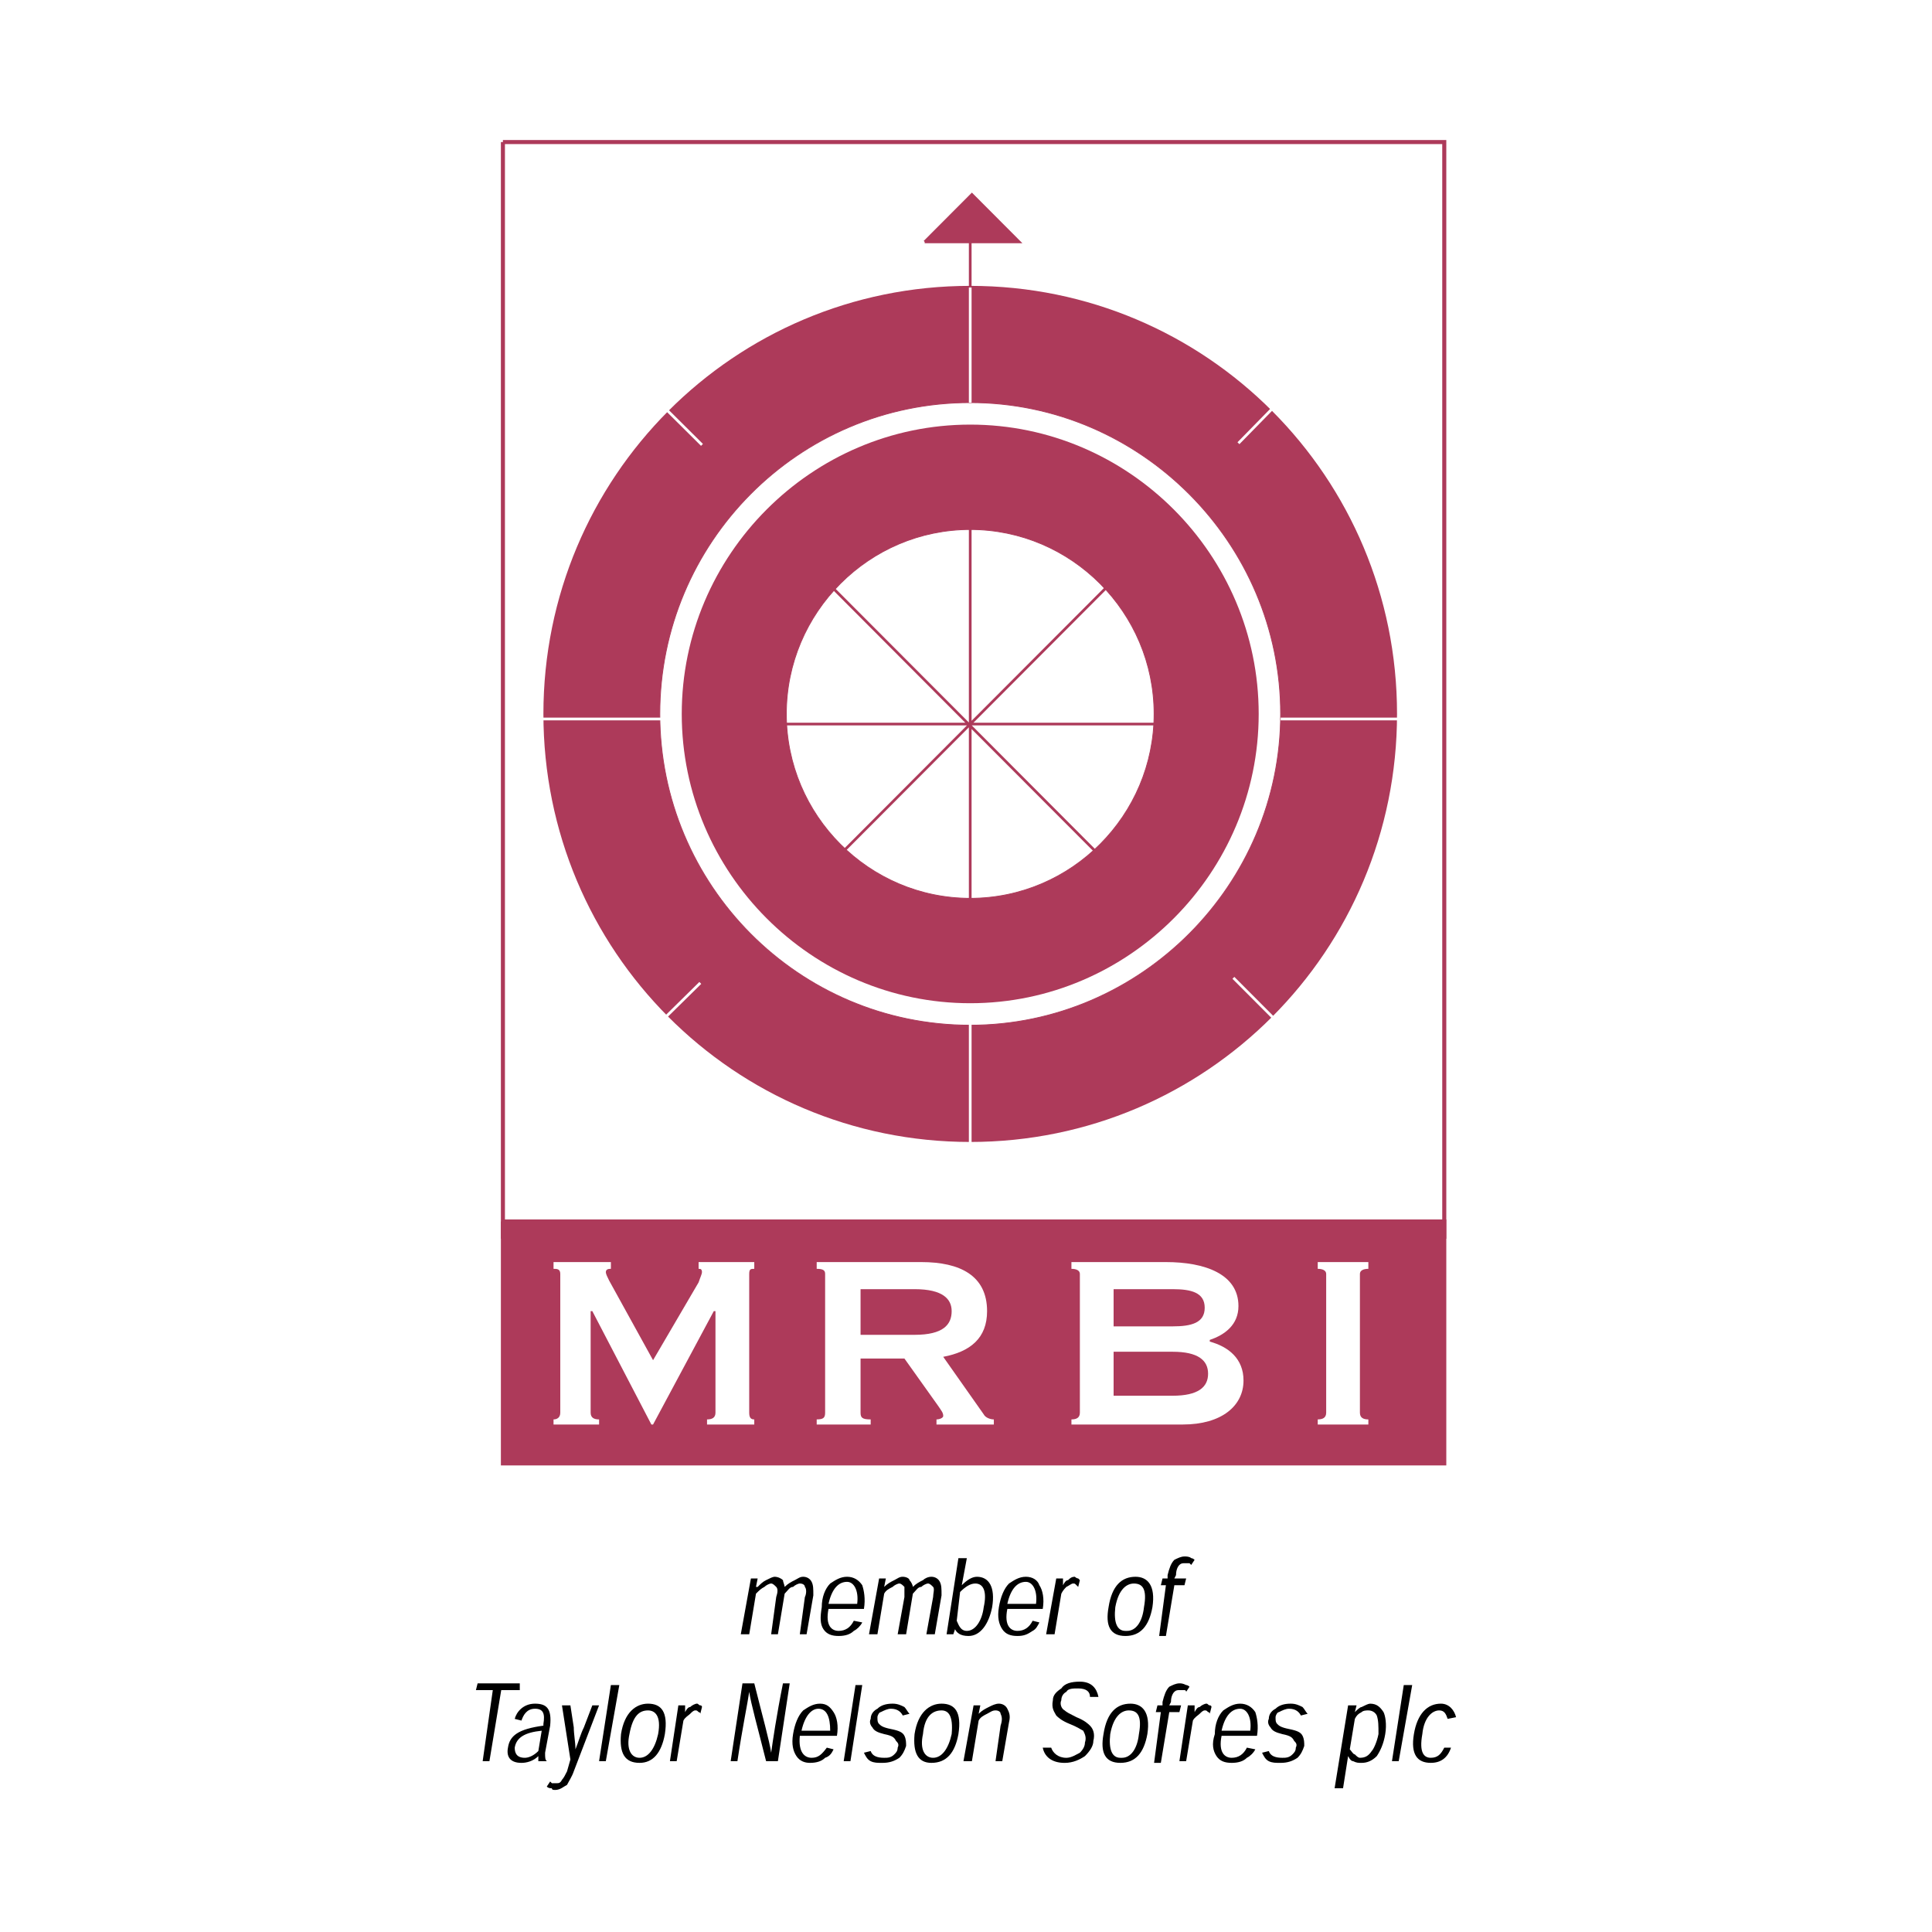 <?xml version="1.0" encoding="utf-8"?>
<!-- Generator: Adobe Illustrator 13.0.0, SVG Export Plug-In . SVG Version: 6.00 Build 14948)  -->
<!DOCTYPE svg PUBLIC "-//W3C//DTD SVG 1.0//EN" "http://www.w3.org/TR/2001/REC-SVG-20010904/DTD/svg10.dtd">
<svg version="1.0" id="Layer_1" xmlns="http://www.w3.org/2000/svg" xmlns:xlink="http://www.w3.org/1999/xlink" x="0px" y="0px"
	 width="192.756px" height="192.756px" viewBox="0 0 192.756 192.756" enable-background="new 0 0 192.756 192.756"
	 xml:space="preserve">
<g>
	<polygon fill-rule="evenodd" clip-rule="evenodd" fill="#FFFFFF" points="0,0 192.756,0 192.756,192.756 0,192.756 0,0 	"/>
	<polygon fill-rule="evenodd" clip-rule="evenodd" fill="#FFFFFF" points="50.176,14.173 50.176,123.385 144.095,123.385 
		144.095,14.173 50.176,14.173 	"/>
	<polyline fill="none" stroke="#AD3A5A" stroke-width="0.405" stroke-miterlimit="2.613" points="50.176,14.173 50.176,123.385 
		144.095,123.385 144.095,14.173 50.176,14.173 	"/>
	<path fill-rule="evenodd" clip-rule="evenodd" fill="#AD3A5A" d="M96.799,113.934c23.563,0,42.583-19.075,42.583-42.707
		s-19.02-42.706-42.583-42.706S54.216,47.595,54.216,71.227S73.235,113.934,96.799,113.934L96.799,113.934z"/>
	<path fill-rule="evenodd" clip-rule="evenodd" fill="#FFFFFF" d="M96.799,102.285c17,0,30.97-14.01,30.97-31.058
		c0-17.049-13.97-31.059-30.97-31.059c-17.168,0-30.97,14.01-30.97,31.059C65.829,88.275,79.631,102.285,96.799,102.285
		L96.799,102.285z"/>
	<path fill="none" stroke="#AD3A5A" stroke-width="0.081" stroke-miterlimit="2.613" d="M96.799,102.285
		c17,0,30.97-14.01,30.97-31.058c0-17.049-13.97-31.059-30.97-31.059c-17.168,0-30.97,14.01-30.97,31.059
		C65.829,88.275,79.631,102.285,96.799,102.285"/>
	<path fill-rule="evenodd" clip-rule="evenodd" fill="#AD3A5A" d="M96.799,100.092c15.821,0,28.781-12.998,28.781-28.865
		c0-15.867-12.96-28.864-28.781-28.864S68.018,55.36,68.018,71.227C68.018,87.094,80.978,100.092,96.799,100.092L96.799,100.092z"/>
	<path fill-rule="evenodd" clip-rule="evenodd" fill="#FFFFFF" d="M96.799,89.626c10.099,0,18.346-8.271,18.346-18.399
		s-8.247-18.399-18.346-18.399s-18.346,8.271-18.346,18.399S86.7,89.626,96.799,89.626L96.799,89.626z"/>
	<path fill="none" stroke="#AD3A5A" stroke-width="0.081" stroke-miterlimit="2.613" d="M96.799,89.626
		c10.099,0,18.346-8.271,18.346-18.399s-8.247-18.399-18.346-18.399s-18.346,8.271-18.346,18.399S86.7,89.626,96.799,89.626"/>
	<path fill="none" stroke="#AD3A5A" stroke-width="0.27" stroke-miterlimit="2.613" d="M96.799,49.621v43.888 M74.75,72.24
		h43.762 M111.947,57.048l-30.97,31.059 M80.978,56.542l30.97,31.059"/>
	<polygon fill-rule="evenodd" clip-rule="evenodd" fill="#AD3A5A" points="96.799,23.457 96.799,39.155 96.799,23.457 	"/>
	
		<line fill="none" stroke="#AD3A5A" stroke-width="0.27" stroke-miterlimit="2.613" x1="96.799" y1="23.457" x2="96.799" y2="39.155"/>
	<polygon fill-rule="evenodd" clip-rule="evenodd" fill="#AD3A5A" points="92.254,24.132 101.68,24.132 96.967,19.406 
		92.254,24.132 	"/>
	<polyline fill="none" stroke="#AD3A5A" stroke-width="0.27" stroke-miterlimit="2.613" points="92.254,24.132 101.68,24.132 
		96.967,19.406 92.254,24.132 	"/>
	<path fill="none" stroke="#FFFFFF" stroke-width="0.27" stroke-miterlimit="2.613" d="M142.243,25.145l-18.683,19.074
		 M69.869,98.066l-18.346,18.061 M52.869,27.339l17.168,17.048 M123.056,97.559l19.355,19.412 M51.859,71.733h14.138
		 M96.799,118.828v-16.711 M96.799,40.168V28.689 M127.769,71.733h15.316"/>
	<polygon fill-rule="evenodd" clip-rule="evenodd" fill="#AD3A5A" points="50.176,121.867 50.176,146.004 144.095,146.004 
		144.095,121.867 50.176,121.867 	"/>
	<polyline fill="none" stroke="#AD3A5A" stroke-width="0.405" stroke-miterlimit="2.613" points="50.176,121.867 50.176,146.004 
		144.095,146.004 144.095,121.867 50.176,121.867 	"/>
	<path fill-rule="evenodd" clip-rule="evenodd" fill="#FFFFFF" d="M55.226,142.123v-0.508c0.336,0,0.673-0.168,0.673-0.674V127.1
		c0-0.508-0.337-0.508-0.673-0.508v-0.674h5.723v0.674c-0.168,0-0.505,0-0.505,0.338c0,0.17,0.168,0.508,0.336,0.844l4.376,7.934
		l4.544-7.764c0.168-0.506,0.336-0.844,0.336-1.014c0-0.338-0.168-0.338-0.336-0.338v-0.674h5.554v0.674
		c-0.337,0-0.505,0-0.505,0.508v13.842c0,0.506,0.168,0.674,0.505,0.674v0.508h-4.713v-0.508c0.505,0,0.842-0.168,0.842-0.674
		v-10.129h-0.168l-6.059,11.311h-0.168l-5.891-11.311h-0.168v10.129c0,0.506,0.337,0.674,0.842,0.674v0.508H55.226L55.226,142.123z"
		/>
	<path fill-rule="evenodd" clip-rule="evenodd" fill="#FFFFFF" d="M81.482,125.918h10.436c3.871,0,6.563,1.35,6.563,4.895
		c0,2.701-1.683,4.051-4.375,4.557l4.04,5.74c0.168,0.338,0.673,0.506,1.01,0.506v0.508h-5.723v-0.508
		c0.337,0,0.673-0.168,0.673-0.338c0-0.336-0.168-0.506-0.505-1.012l-3.367-4.727h-4.376v5.402c0,0.506,0.168,0.674,1.01,0.674
		v0.508h-5.386v-0.508c0.673,0,0.841-0.168,0.841-0.674V127.1c0-0.338-0.168-0.508-0.841-0.508V125.918L81.482,125.918z
		 M85.858,133.176h5.386c2.861,0,3.703-1.014,3.703-2.363c0-1.182-0.841-2.193-3.703-2.193h-5.386V133.176L85.858,133.176z"/>
	<path fill-rule="evenodd" clip-rule="evenodd" fill="#FFFFFF" d="M116.323,125.918c3.871,0,7.237,1.182,7.237,4.389
		c0,1.855-1.347,2.869-2.861,3.375v0.17c1.852,0.506,3.366,1.688,3.366,3.881c0,2.533-2.188,4.391-6.06,4.391h-11.108v-0.508
		c0.505,0,0.842-0.168,0.842-0.674V127.1c0-0.338-0.337-0.508-0.842-0.508v-0.674H116.323L116.323,125.918z M111.105,139.252h5.891
		c2.524,0,3.535-0.844,3.535-2.193c0-1.352-1.011-2.195-3.535-2.195h-5.891V139.252L111.105,139.252z M111.105,132.332h5.891
		c1.852,0,3.198-0.338,3.198-1.857s-1.347-1.855-3.198-1.855h-5.891V132.332L111.105,132.332z"/>
	<path fill-rule="evenodd" clip-rule="evenodd" fill="#FFFFFF" d="M131.471,142.123v-0.508c0.506,0,0.842-0.168,0.842-0.674V127.1
		c0-0.338-0.336-0.508-0.842-0.508v-0.674h5.05v0.674c-0.505,0-0.842,0.17-0.842,0.508v13.842c0,0.506,0.337,0.674,0.842,0.674
		v0.508H131.471L131.471,142.123z"/>
	<path fill-rule="evenodd" clip-rule="evenodd" d="M80.473,163.053l0.673-3.881c0-0.676,0-1.014-0.168-1.352
		c-0.168-0.338-0.505-0.506-0.842-0.506c-0.336,0-0.505,0.168-0.842,0.338c-0.336,0.168-0.673,0.336-1.009,0.674l0,0
		c0-0.168-0.168-0.506-0.168-0.674c-0.168-0.17-0.505-0.338-0.842-0.338c-0.168,0-0.505,0.168-0.841,0.338
		c-0.337,0.168-0.505,0.336-0.842,0.674h-0.168l0.168-0.844h-0.673l-1.01,5.57h0.842l0.673-4.051
		c0.336-0.338,0.505-0.506,0.841-0.676c0.168-0.168,0.505-0.338,0.673-0.338c0.168,0,0.336,0.17,0.505,0.338
		c0.168,0.17,0.168,0.508,0,1.014l-0.505,3.713h0.673l0.673-4.051c0.336-0.338,0.505-0.676,0.841-0.676
		c0.168-0.168,0.505-0.338,0.673-0.338c0.336,0,0.505,0.17,0.505,0.338c0.168,0.17,0.168,0.676,0,1.014l-0.505,3.713H80.473
		L80.473,163.053z"/>
	<path fill-rule="evenodd" clip-rule="evenodd" d="M86.195,160.521c0.168-1.014,0-1.857-0.168-2.363
		c-0.336-0.506-0.842-0.844-1.515-0.844c-0.673,0-1.178,0.338-1.683,0.674c-0.505,0.508-0.842,1.352-0.842,2.363
		c-0.168,1.014-0.168,1.689,0.168,2.195c0.337,0.506,0.842,0.676,1.515,0.676s1.178-0.17,1.515-0.508
		c0.337-0.168,0.673-0.506,0.842-0.844l-0.842-0.168c-0.336,0.676-0.841,1.012-1.515,1.012s-1.347-0.506-1.01-2.193H86.195
		L86.195,160.521z M82.661,160.016c0.336-1.52,1.01-2.195,1.851-2.195c0.673,0,1.179,0.844,1.01,2.195H82.661L82.661,160.016z"/>
	<path fill-rule="evenodd" clip-rule="evenodd" d="M93.264,163.053l0.673-3.881c0-0.676,0-1.014-0.168-1.352
		c-0.168-0.338-0.505-0.506-0.842-0.506c-0.337,0-0.673,0.168-0.842,0.338c-0.336,0.168-0.673,0.336-1.01,0.674l0,0
		c0-0.168-0.168-0.506-0.336-0.674c0-0.17-0.337-0.338-0.673-0.338c-0.337,0-0.505,0.168-0.842,0.338
		c-0.336,0.168-0.673,0.336-1.01,0.674l0,0l0.168-0.844H87.71l-1.01,5.57h0.841l0.673-4.051c0.168-0.338,0.505-0.506,0.842-0.676
		c0.168-0.168,0.504-0.338,0.673-0.338s0.337,0.17,0.505,0.338c0,0.17,0,0.508,0,1.014l-0.673,3.713h0.842l0.673-4.051
		c0.337-0.338,0.505-0.676,0.842-0.676c0.168-0.168,0.504-0.338,0.673-0.338s0.337,0.17,0.505,0.338c0.168,0.17,0,0.676,0,1.014
		l-0.673,3.713H93.264L93.264,163.053z"/>
	<path fill-rule="evenodd" clip-rule="evenodd" d="M94.442,163.053h0.673l0.168-0.506l0,0c0.168,0.338,0.505,0.676,1.347,0.676
		c1.178,0,2.02-1.182,2.356-2.871c0.337-2.025-0.336-3.037-1.515-3.037c-0.504,0-1.009,0.338-1.514,0.844l0,0l0.505-2.701h-0.842
		L94.442,163.053L94.442,163.053z M95.789,158.834c0.505-0.508,1.01-0.846,1.515-0.846c0.842,0,1.178,0.846,0.842,2.363
		c-0.169,1.352-0.842,2.363-1.683,2.363c-0.673,0-0.842-0.674-1.01-1.012L95.789,158.834L95.789,158.834z"/>
	<path fill-rule="evenodd" clip-rule="evenodd" d="M104.036,160.521c0.168-1.014,0-1.857-0.337-2.363
		c-0.168-0.506-0.673-0.844-1.346-0.844c-0.674,0-1.179,0.338-1.684,0.674c-0.505,0.508-0.842,1.352-1.01,2.363
		c-0.168,1.014,0,1.689,0.337,2.195s0.841,0.676,1.515,0.676c0.673,0,1.01-0.17,1.515-0.508c0.337-0.168,0.505-0.506,0.673-0.844
		l-0.673-0.168c-0.337,0.676-0.842,1.012-1.515,1.012c-0.674,0-1.347-0.506-1.01-2.193H104.036L104.036,160.521z M100.502,160.016
		c0.336-1.52,1.01-2.195,1.852-2.195c0.673,0,1.178,0.844,1.01,2.195H100.502L100.502,160.016z"/>
	<path fill-rule="evenodd" clip-rule="evenodd" d="M106.056,158.158v-0.676h-0.673l-1.01,5.57h0.842l0.673-4.051
		c0.168-0.338,0.337-0.506,0.505-0.676c0.337-0.168,0.505-0.338,0.673-0.338c0.169,0,0.169,0,0.337,0.17c0,0,0,0,0.169,0.168
		l0.168-0.674c-0.168-0.17-0.168-0.17-0.168-0.17c-0.169,0-0.337-0.168-0.337-0.168c-0.337,0-0.505,0.168-0.674,0.338
		C106.393,157.652,106.225,157.82,106.056,158.158L106.056,158.158L106.056,158.158z"/>
	<path fill-rule="evenodd" clip-rule="evenodd" d="M114.977,160.352c0.337-2.193-0.505-3.037-1.683-3.037
		c-1.347,0-2.356,0.844-2.693,3.037c-0.337,1.857,0.168,2.871,1.683,2.871C113.799,163.223,114.64,162.209,114.977,160.352
		L114.977,160.352L114.977,160.352z M112.283,162.715c-0.842,0-1.178-0.844-1.01-2.363c0.337-1.855,1.179-2.363,1.852-2.363
		c0.842,0,1.347,0.508,1.01,2.363c-0.168,1.52-0.841,2.363-1.683,2.363H112.283L112.283,162.715z"/>
	<path fill-rule="evenodd" clip-rule="evenodd" d="M119.185,155.625c-0.169-0.168-0.337-0.168-0.337-0.168
		c-0.168-0.168-0.505-0.168-0.673-0.168c-0.337,0-0.674,0.168-1.01,0.336c-0.337,0.338-0.506,0.846-0.674,1.52v0.338h-0.505
		l-0.168,0.676h0.505l-0.673,5.064h0.673l0.842-5.064h1.01l0.168-0.676h-1.178l0.168-0.338c0-0.506,0.168-0.844,0.337-1.012
		c0.168-0.17,0.336-0.17,0.505-0.17c0.168,0,0.337,0,0.505,0c0.168,0.17,0.168,0.17,0.168,0.17L119.185,155.625L119.185,155.625z"/>
	<polygon fill-rule="evenodd" clip-rule="evenodd" points="51.859,167.949 47.651,167.949 47.483,168.623 49.167,168.623 
		48.156,175.713 48.83,175.713 50.008,168.623 51.859,168.623 51.859,167.949 	"/>
	<path fill-rule="evenodd" clip-rule="evenodd" d="M54.552,175.713L54.552,175.713c-0.168-0.168-0.168-0.338-0.168-0.844
		l0.505-2.701c0.168-1.688-0.337-2.193-1.515-2.193c-1.178,0-1.852,0.844-2.02,1.518l0.673,0.17
		c0.168-0.506,0.505-1.182,1.346-1.182c0.842,0,1.01,0.506,0.842,1.52v0.168c-2.525,0.338-3.366,1.014-3.535,2.195
		c-0.168,0.844,0.168,1.518,1.347,1.518c0.505,0,1.178-0.168,1.683-0.674l0,0c0,0.338,0,0.506,0,0.506H54.552L54.552,175.713z
		 M53.71,174.701c-0.504,0.506-1.009,0.674-1.346,0.674c-0.842,0-1.01-0.506-1.01-1.012c0.168-1.014,1.01-1.52,2.693-1.689
		L53.71,174.701L53.71,174.701z"/>
	<path fill-rule="evenodd" clip-rule="evenodd" d="M59.77,170.143h-0.673l-0.841,2.195c-0.336,0.674-0.505,1.35-0.842,2.193l0,0
		c0-0.676-0.168-1.52-0.168-2.193l-0.337-2.195h-0.842l0.842,5.402l-0.336,1.182c-0.168,0.336-0.337,0.674-0.505,0.844
		c-0.168,0.338-0.336,0.338-0.505,0.338c-0.168,0-0.336,0-0.504,0l-0.168-0.17l-0.337,0.506c0.168,0.17,0.337,0.17,0.505,0.17
		c0,0.168,0.168,0.168,0.336,0.168c0.505,0,0.841-0.338,1.178-0.506c0.168-0.338,0.505-0.844,0.673-1.35L59.77,170.143
		L59.77,170.143z"/>
	<polygon fill-rule="evenodd" clip-rule="evenodd" points="60.443,175.713 61.79,168.117 60.948,168.117 59.77,175.713 
		60.443,175.713 	"/>
	<path fill-rule="evenodd" clip-rule="evenodd" d="M66.334,173.012c0.337-2.193-0.336-3.037-1.683-3.037
		c-1.178,0-2.356,0.844-2.693,3.037c-0.168,1.857,0.337,2.869,1.852,2.869C65.156,175.881,65.998,174.869,66.334,173.012
		L66.334,173.012L66.334,173.012z M63.81,175.375c-0.841,0-1.347-0.844-1.01-2.363c0.336-1.855,1.01-2.363,1.851-2.363
		c0.674,0,1.347,0.508,1.01,2.363C65.325,174.531,64.651,175.375,63.81,175.375L63.81,175.375L63.81,175.375z"/>
	<path fill-rule="evenodd" clip-rule="evenodd" d="M68.354,170.818v-0.676h-0.673l-0.842,5.57h0.674l0.673-4.051
		c0.168-0.338,0.505-0.506,0.673-0.676c0.168-0.168,0.336-0.338,0.505-0.338s0.168,0,0.337,0.17c0,0,0.168,0,0.168,0.168
		l0.168-0.676c0-0.168-0.168-0.168-0.168-0.168c-0.168,0-0.168-0.168-0.336-0.168s-0.505,0.168-0.673,0.336
		C68.69,170.311,68.522,170.48,68.354,170.818L68.354,170.818L68.354,170.818z"/>
	<path fill-rule="evenodd" clip-rule="evenodd" d="M76.938,174.869c-0.168-1.182-0.842-3.545-1.683-6.92h-1.178l-1.178,7.764h0.673
		c0.505-3.375,1.01-5.738,1.178-6.92l0,0c0.168,1.182,0.841,3.545,1.683,6.92h1.178l1.178-7.764h-0.673
		C77.443,171.324,77.106,173.688,76.938,174.869L76.938,174.869L76.938,174.869z"/>
	<path fill-rule="evenodd" clip-rule="evenodd" d="M83.502,173.182c0.168-1.014,0-1.857-0.337-2.363
		c-0.336-0.508-0.673-0.844-1.347-0.844s-1.178,0.336-1.683,0.674c-0.505,0.508-0.842,1.352-1.01,2.363
		c-0.168,1.014,0,1.689,0.336,2.195c0.337,0.506,0.842,0.674,1.347,0.674c0.673,0,1.178-0.168,1.515-0.506
		c0.505-0.168,0.673-0.506,0.842-0.844l-0.673-0.168c-0.505,0.674-0.842,1.012-1.515,1.012c-0.673,0-1.347-0.506-1.178-2.193H83.502
		L83.502,173.182z M79.967,172.674c0.337-1.518,1.01-2.193,1.683-2.193c0.842,0,1.179,0.844,1.179,2.193H79.967L79.967,172.674z"/>
	<polygon fill-rule="evenodd" clip-rule="evenodd" points="84.849,175.713 86.027,168.117 85.354,168.117 84.175,175.713 
		84.849,175.713 	"/>
	<path fill-rule="evenodd" clip-rule="evenodd" d="M90.74,170.986c-0.168-0.168-0.337-0.506-0.505-0.676
		c-0.336-0.168-0.673-0.336-1.178-0.336c-0.673,0-1.178,0.168-1.515,0.506c-0.336,0.168-0.673,0.506-0.673,1.012
		c-0.168,0.338,0,0.676,0.168,0.846c0.168,0.336,0.505,0.506,1.178,0.674c0.842,0.17,1.01,0.338,1.178,0.676
		c0.168,0.168,0.336,0.338,0.168,0.676c0,0.338-0.168,0.506-0.336,0.674c-0.336,0.338-0.673,0.338-1.01,0.338
		c-0.673,0-1.178-0.168-1.347-0.674l-0.673,0.168c0.168,0.338,0.336,0.676,0.673,0.844c0.337,0.168,0.673,0.168,1.178,0.168
		c0.673,0,1.178-0.168,1.683-0.506c0.337-0.338,0.505-0.674,0.673-1.182c0-0.338,0-0.674-0.168-1.012
		c-0.168-0.338-0.505-0.508-1.346-0.676c-0.842-0.168-1.01-0.338-1.178-0.506c-0.168-0.17-0.168-0.338-0.168-0.676
		c0-0.168,0.168-0.506,0.337-0.506c0.336-0.17,0.673-0.338,1.01-0.338c0.673,0,1.01,0.338,1.178,0.676L90.74,170.986L90.74,170.986z
		"/>
	<path fill-rule="evenodd" clip-rule="evenodd" d="M95.621,173.012c0.337-2.193-0.337-3.037-1.683-3.037
		c-1.178,0-2.356,0.844-2.693,3.037c-0.168,1.857,0.336,2.869,1.683,2.869C94.442,175.881,95.284,174.869,95.621,173.012
		L95.621,173.012L95.621,173.012z M93.096,175.375c-0.841,0-1.346-0.844-1.01-2.363c0.168-1.855,1.01-2.363,1.852-2.363
		c0.673,0,1.178,0.508,1.01,2.363C94.61,174.531,93.938,175.375,93.096,175.375L93.096,175.375L93.096,175.375z"/>
	<path fill-rule="evenodd" clip-rule="evenodd" d="M99.997,175.713l0.673-3.883c0.168-0.674,0-1.012-0.168-1.35
		s-0.505-0.506-0.842-0.506s-0.674,0.168-1.01,0.336c-0.337,0.17-0.674,0.338-1.01,0.676l0,0l0.168-0.844h-0.673l-1.01,5.57h0.842
		l0.673-4.051c0.168-0.338,0.505-0.506,0.841-0.676c0.337-0.168,0.505-0.338,0.842-0.338s0.505,0.17,0.505,0.338
		c0.169,0.338,0.169,0.676,0,1.182l-0.505,3.545H99.997L99.997,175.713z"/>
	<path fill-rule="evenodd" clip-rule="evenodd" d="M109.591,169.299c-0.169-0.844-0.674-1.52-1.852-1.52
		c-0.842,0-1.515,0.17-1.852,0.676c-0.505,0.338-0.842,0.674-0.842,1.182c-0.168,0.844,0.169,1.182,0.337,1.52
		c0.168,0.168,0.505,0.506,1.347,0.844s1.01,0.506,1.347,0.674c0.168,0.338,0.336,0.676,0.168,1.182
		c0,0.338-0.168,0.676-0.505,1.014c-0.337,0.168-0.842,0.506-1.347,0.506c-0.842,0-1.347-0.506-1.515-1.012h-0.842
		c0.168,0.844,0.842,1.518,2.188,1.518c0.841,0,1.515-0.336,2.02-0.674c0.505-0.506,0.842-1.014,0.842-1.52
		c0.168-0.676,0-1.182-0.337-1.52c-0.168-0.168-0.505-0.506-1.347-0.844c-0.673-0.338-1.01-0.506-1.178-0.676
		c-0.337-0.168-0.505-0.674-0.337-1.012c0-0.338,0.168-0.676,0.505-0.844c0.168-0.338,0.673-0.338,1.179-0.338
		c0.841,0,1.178,0.338,1.178,0.844H109.591L109.591,169.299z"/>
	<path fill-rule="evenodd" clip-rule="evenodd" d="M114.472,173.012c0.337-2.193-0.505-3.037-1.683-3.037
		c-1.348,0-2.356,0.844-2.693,3.037c-0.337,1.857,0.168,2.869,1.683,2.869C113.294,175.881,114.135,174.869,114.472,173.012
		L114.472,173.012L114.472,173.012z M111.778,175.375c-0.841,0-1.178-0.844-1.01-2.363c0.337-1.855,1.179-2.363,1.852-2.363
		c0.842,0,1.347,0.508,1.01,2.363c-0.168,1.52-0.841,2.363-1.683,2.363H111.778L111.778,175.375z"/>
	<path fill-rule="evenodd" clip-rule="evenodd" d="M118.68,168.285c-0.168-0.168-0.337-0.168-0.337-0.168
		c-0.337-0.168-0.505-0.168-0.673-0.168c-0.337,0-0.674,0.168-1.011,0.336c-0.336,0.338-0.505,0.844-0.673,1.52v0.338h-0.505
		l-0.168,0.676h0.505l-0.674,5.062h0.674l0.841-5.062h1.011l0.168-0.676h-1.179l0.169-0.338c0-0.506,0.168-0.844,0.337-1.012
		c0.168-0.17,0.336-0.17,0.505-0.17c0.168,0,0.336,0,0.505,0c0.168,0,0.168,0.17,0.168,0.17L118.68,168.285L118.68,168.285z"/>
	<path fill-rule="evenodd" clip-rule="evenodd" d="M119.185,170.818v-0.676h-0.673l-0.842,5.57h0.673l0.673-4.051
		c0.169-0.338,0.505-0.506,0.674-0.676c0.168-0.168,0.337-0.338,0.505-0.338s0.168,0,0.337,0.17c0,0,0.168,0,0.168,0.168
		l0.168-0.676c0-0.168-0.168-0.168-0.168-0.168c-0.168,0-0.168-0.168-0.337-0.168c-0.168,0-0.505,0.168-0.673,0.336
		C119.521,170.311,119.353,170.48,119.185,170.818L119.185,170.818L119.185,170.818z"/>
	<path fill-rule="evenodd" clip-rule="evenodd" d="M125.412,173.182c0.168-1.014,0-1.857-0.169-2.363
		c-0.336-0.508-0.841-0.844-1.515-0.844c-0.673,0-1.178,0.336-1.683,0.674c-0.505,0.508-0.842,1.352-0.842,2.363
		c-0.337,1.014-0.168,1.689,0.168,2.195c0.337,0.506,0.842,0.674,1.516,0.674c0.673,0,1.178-0.168,1.515-0.506
		c0.336-0.168,0.673-0.506,0.841-0.844l-0.841-0.168c-0.337,0.674-0.842,1.012-1.515,1.012c-0.674,0-1.347-0.506-1.011-2.193
		H125.412L125.412,173.182z M121.877,172.674c0.337-1.518,1.011-2.193,1.852-2.193c0.674,0,1.179,0.844,1.01,2.193H121.877
		L121.877,172.674z"/>
	<path fill-rule="evenodd" clip-rule="evenodd" d="M130.461,170.986c-0.168-0.168-0.336-0.506-0.505-0.676
		c-0.337-0.168-0.673-0.336-1.178-0.336c-0.673,0-1.179,0.168-1.515,0.506c-0.337,0.168-0.674,0.506-0.674,1.012
		c-0.168,0.338,0,0.676,0.169,0.846c0.168,0.336,0.505,0.506,1.178,0.674c0.842,0.17,1.01,0.338,1.179,0.676
		c0.168,0.168,0.336,0.338,0.168,0.676c0,0.338-0.168,0.506-0.337,0.674c-0.336,0.338-0.673,0.338-1.01,0.338
		c-0.673,0-1.178-0.168-1.347-0.674l-0.673,0.168c0.168,0.338,0.337,0.676,0.673,0.844c0.337,0.168,0.674,0.168,1.179,0.168
		c0.673,0,1.178-0.168,1.683-0.506c0.337-0.338,0.505-0.674,0.674-1.182c0-0.338,0-0.674-0.169-1.012
		c-0.168-0.338-0.505-0.508-1.346-0.676c-0.842-0.168-1.011-0.338-1.179-0.506c-0.168-0.17-0.168-0.338-0.168-0.676
		c0-0.168,0.168-0.506,0.336-0.506c0.337-0.17,0.674-0.338,1.011-0.338c0.673,0,1.009,0.338,1.178,0.676L130.461,170.986
		L130.461,170.986z"/>
	<path fill-rule="evenodd" clip-rule="evenodd" d="M133.154,178.414h0.842l0.505-3.207l0,0c0.168,0.338,0.336,0.506,0.505,0.506
		c0.337,0.168,0.505,0.168,0.842,0.168c0.505,0,1.01-0.168,1.515-0.674c0.336-0.506,0.673-1.182,0.842-2.195
		c0.168-1.012,0-1.855-0.169-2.193c-0.337-0.508-0.673-0.844-1.347-0.844c-0.168,0-0.505,0.168-0.841,0.336
		c-0.169,0-0.505,0.338-0.674,0.508l0,0l0.169-0.676h-0.842L133.154,178.414L133.154,178.414z M135.174,171.492
		c0.169-0.336,0.337-0.506,0.674-0.674c0.168-0.17,0.505-0.17,0.673-0.17c0.337,0,0.673,0.17,0.842,0.508
		c0.168,0.506,0.168,1.012,0.168,1.855c-0.168,0.844-0.505,1.52-0.673,1.689c-0.337,0.506-0.674,0.674-1.179,0.674
		c-0.168,0-0.336-0.168-0.505-0.338c-0.168,0-0.337-0.336-0.505-0.506L135.174,171.492L135.174,171.492z"/>
	<polygon fill-rule="evenodd" clip-rule="evenodd" points="139.55,175.713 140.896,168.117 140.055,168.117 138.877,175.713 
		139.55,175.713 	"/>
	<path fill-rule="evenodd" clip-rule="evenodd" d="M145.272,171.324c-0.168-0.676-0.673-1.35-1.515-1.35
		c-1.347,0-2.356,1.012-2.692,3.037c-0.337,2.025,0.336,2.869,1.683,2.869c1.01,0,1.684-0.506,2.02-1.518h-0.673
		c-0.337,0.674-0.673,1.012-1.347,1.012c-0.673,0-1.178-0.506-0.842-2.363c0.169-1.688,1.01-2.363,1.684-2.363
		c0.505,0,0.673,0.338,0.842,0.844L145.272,171.324L145.272,171.324z"/>
</g>
</svg>
